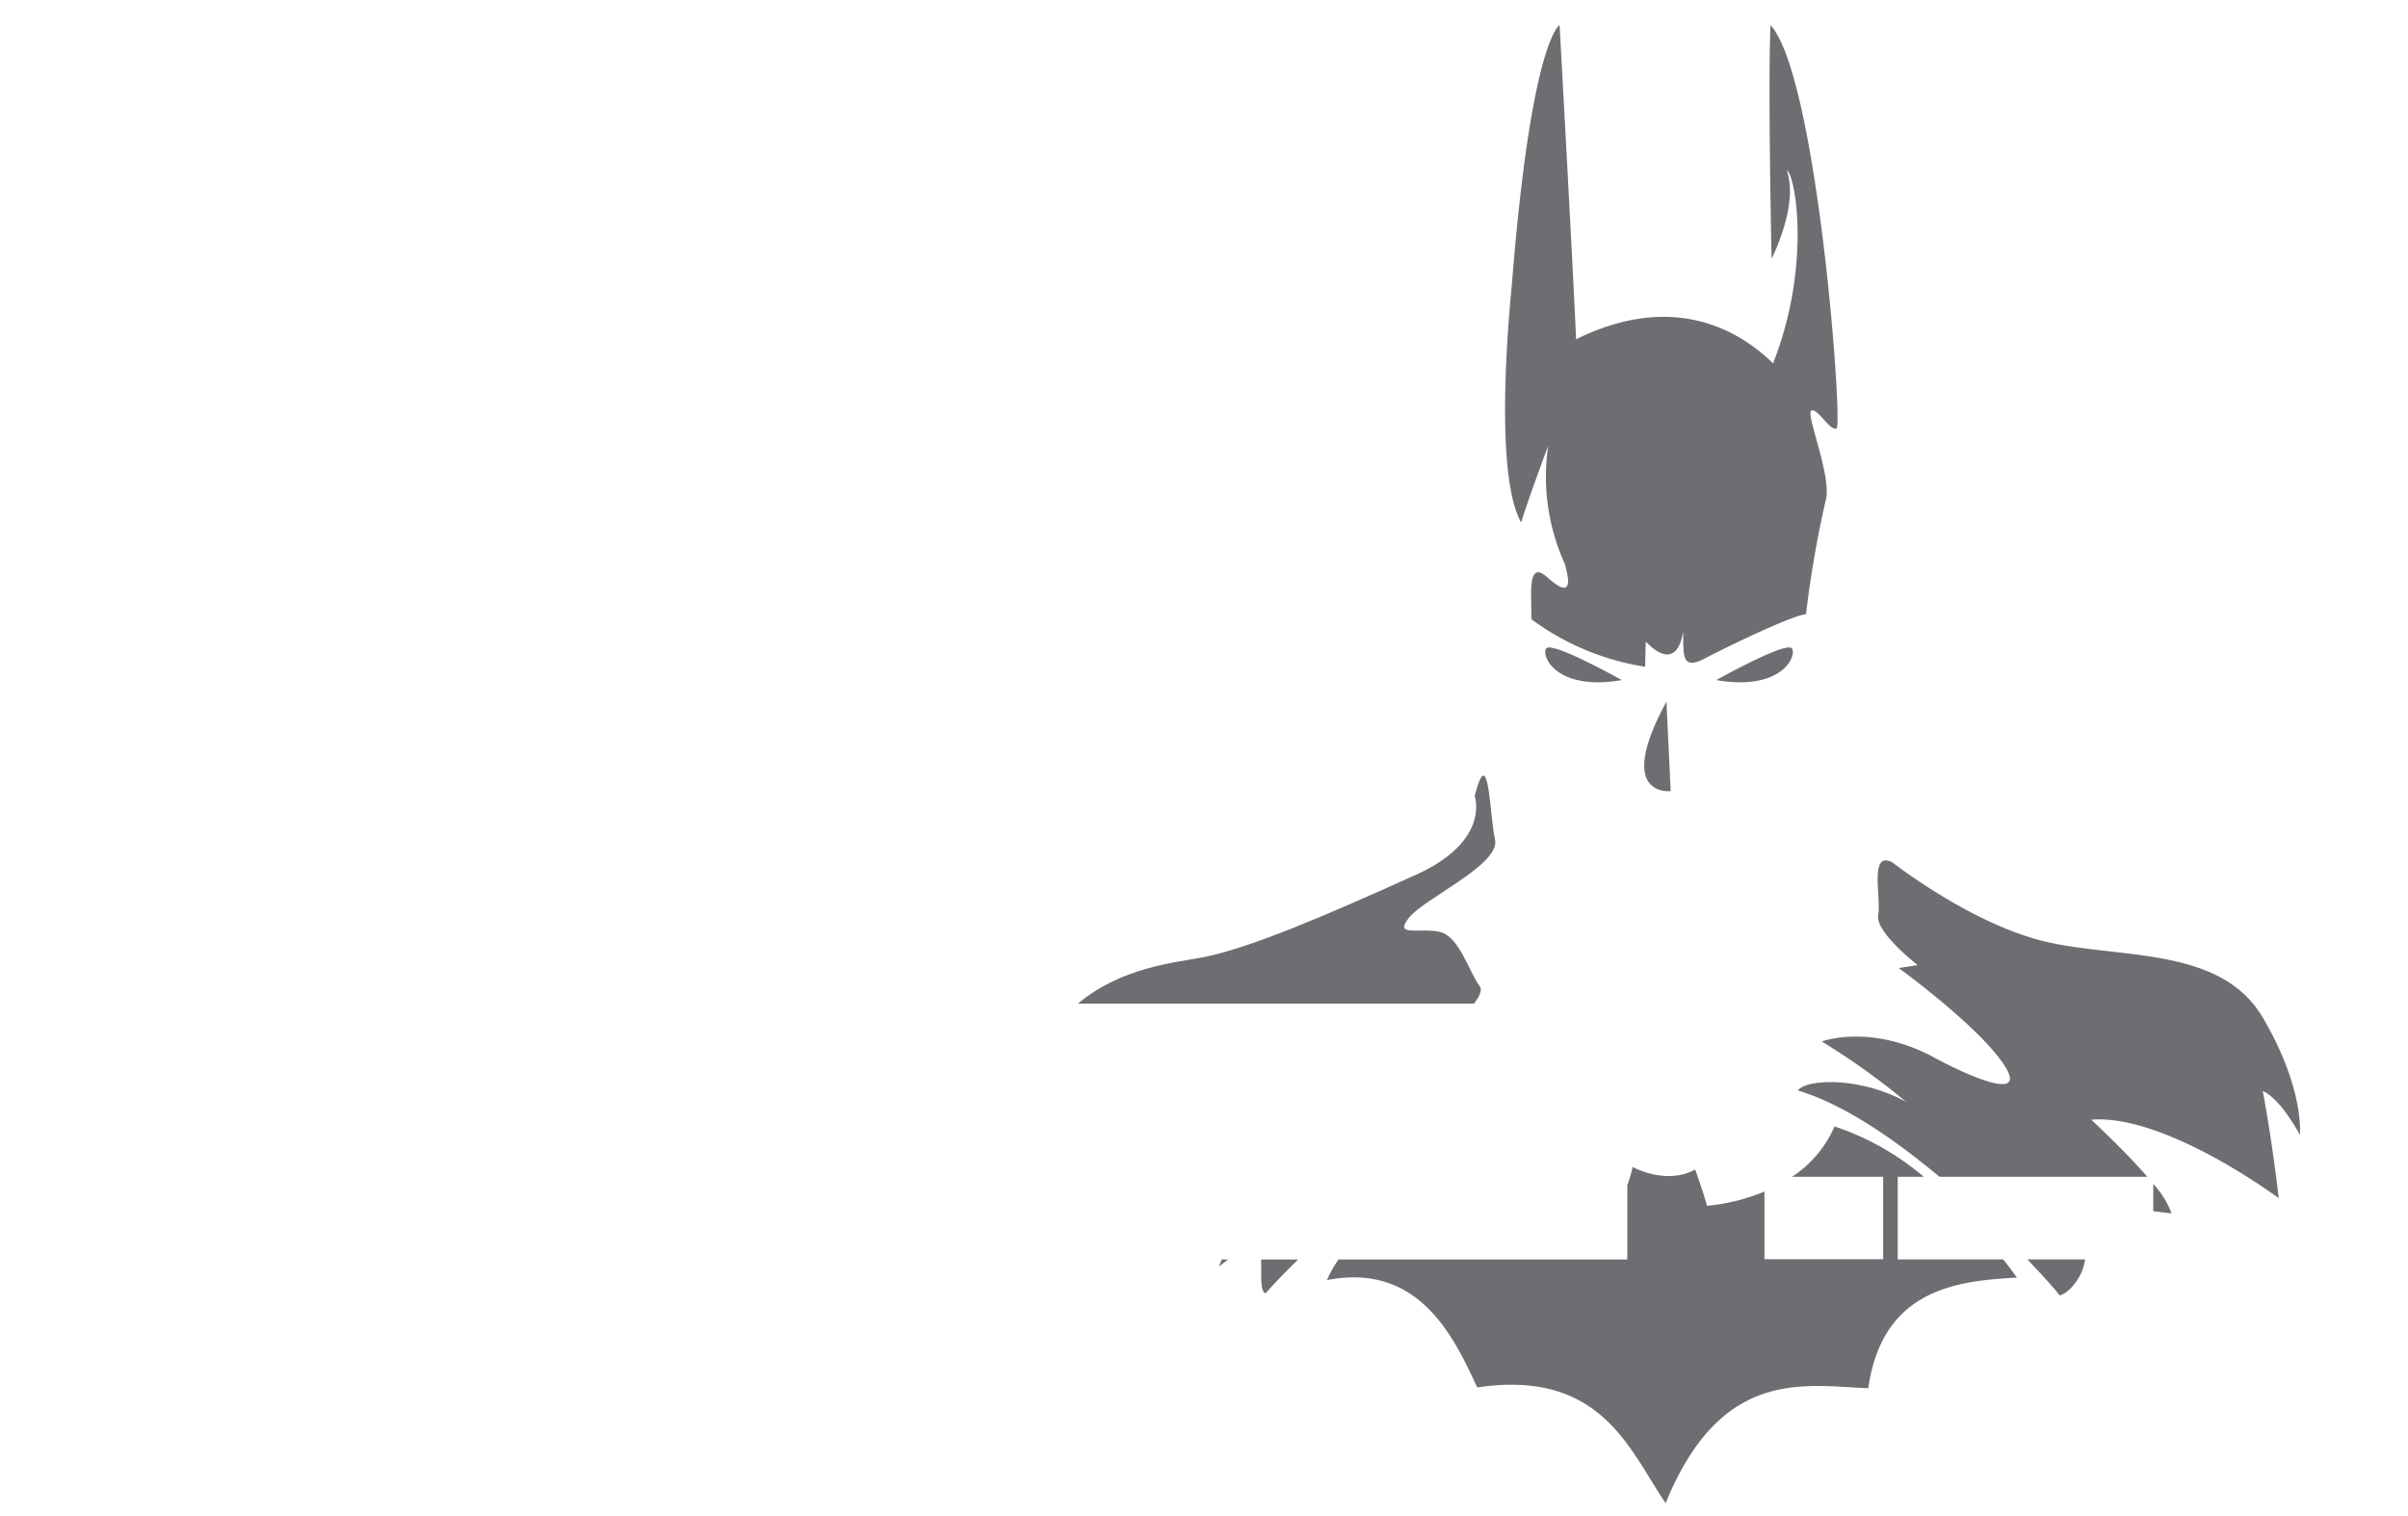 <svg id="Layer_1" data-name="Layer 1" xmlns="http://www.w3.org/2000/svg" viewBox="0 0 242.646 152.787"><title>superhero</title><path d="M156.007,44.915a21.236,21.236,0,0,0,1.66,11.872c.638,2.17.543,3.415-1.66,1.468-1.34-1.245-1.755-.447-1.723,1.851l.032,2.298a26.031,26.031,0,0,0,11.457,4.787l.064-2.553s3,3.511,3.766-.957c.064,2.17-.255,3.957,2.17,2.681s8.809-4.34,10.213-4.468A107.819,107.819,0,0,1,183.964,50.447c.681-2.34-2.043-8.723-1.447-9.064s1.915,2.128,2.553,1.787S183.134,7.702,178.411,2.532c-.277,6.043.106,23.532.106,23.532s2.766-5.362,1.532-8.894c.851.383,2.511,9.553-1.383,19.447-2.362-2.298-9.064-7.755-19.851-2.426-.16-4.436-1.66-31.66-1.66-31.66s-2.851,1.447-4.809,26.128c-.766,7.83-1.362,19.915.936,24C153.964,50.362,156.007,44.915,156.007,44.915Z" style="fill:#6d6e71"/><path d="M172.943,68.532s7.064-3.957,7.617-3.191S179.496,69.681,172.943,68.532Z" style="fill:#6d6e71"/><path d="M163.426,68.532s-7.064-3.957-7.617-3.191S156.873,69.681,163.426,68.532Z" style="fill:#6d6e71"/><path d="M167.921,70.702l.426,9.021S162.645,80.404,167.921,70.702Z" style="fill:#6d6e71"/><path d="M204.289,126.913h5.81c-.19,1.87-1.78,3.51-2.56,3.62C207.229,130.103,206.049,128.753,204.289,126.913Z" style="fill:#6d6e71"/><path d="M216.979,119.313a8.857,8.857,0,0,1,1.84,2.96c-.63-.07-1.25-.15-1.84-.22Z" style="fill:#6d6e71"/><path d="M228.009,109.933c1.02,5.45,1.61,10.81,1.61,10.81s-11.4-8.51-18.89-7.91c1.74,1.63,3.96,3.81,5.65,5.75h-20.95c-4.54-3.79-9.7-7.35-14.27-8.69.76-1.11,6.08-1.49,10.93,1.15a72.832,72.832,0,0,0-8.51-6.09s4.68-1.78,10.94,1.41c3.87,2.13,10.04,4.81,7.36.85s-10.55-9.66-10.55-9.66l1.91-.3s-4.3-3.32-3.98-5.04-.93-6.47,1.39-5.34c0,0,7.91,6.21,15.4,8s17.7.43,21.96,7.66c4.25,7.23,3.74,11.83,3.74,11.83S229.879,110.783,228.009,109.933Z" style="fill:#6d6e71"/><path d="M123.759,126.923c-.49.35-.85.65-.93.71.02-.06.13-.32.28-.71Z" style="fill:#6d6e71"/><path d="M130.799,126.923c-1.67,1.63-2.81,2.87-3.26,3.4-.61-.14-.41-2.03-.46-3.4Z" style="fill:#6d6e71"/><path d="M141.969,92.493c-1.54,1.95,1.02.98,3.06,1.4,2.04.43,3.02,4.13,4.08,5.49.28.35,0,.99-.57,1.75h-39.92c4.37-3.64,9.72-4.13,12.47-4.64,4.79-.9,12.9-4.41,21.07-8.11,8.17-3.45,6.44-8.17,6.44-8.17,1.45-5.64,1.49,1.89,2.05,4.4C151.199,87.123,143.499,90.533,141.969,92.493Z" style="fill:#6d6e71"/><path d="M203.239,128.743c-5.7.34-13.53.94-14.98,11.15-6.46-.25-14.81-2.13-20.42,11.58-3.58-5.2-6.39-13.54-18.98-11.66-2.21-4.69-5.7-12.69-15.15-10.81a12.712,12.712,0,0,1,1.16-2.08h29.11v-7.48a14.691,14.691,0,0,0,.54-1.85s3.32,1.88,6.3.26c.85,2.38,1.19,3.66,1.19,3.66a19.935,19.935,0,0,0,5.79-1.44v6.82h11.96v-8.31h-9.18a11.533,11.533,0,0,0,4.28-5.07,27.126,27.126,0,0,1,8.99,5.07h-2.62v8.33h10.63Q202.549,127.783,203.239,128.743Z" style="fill:#6d6e71"/></svg>